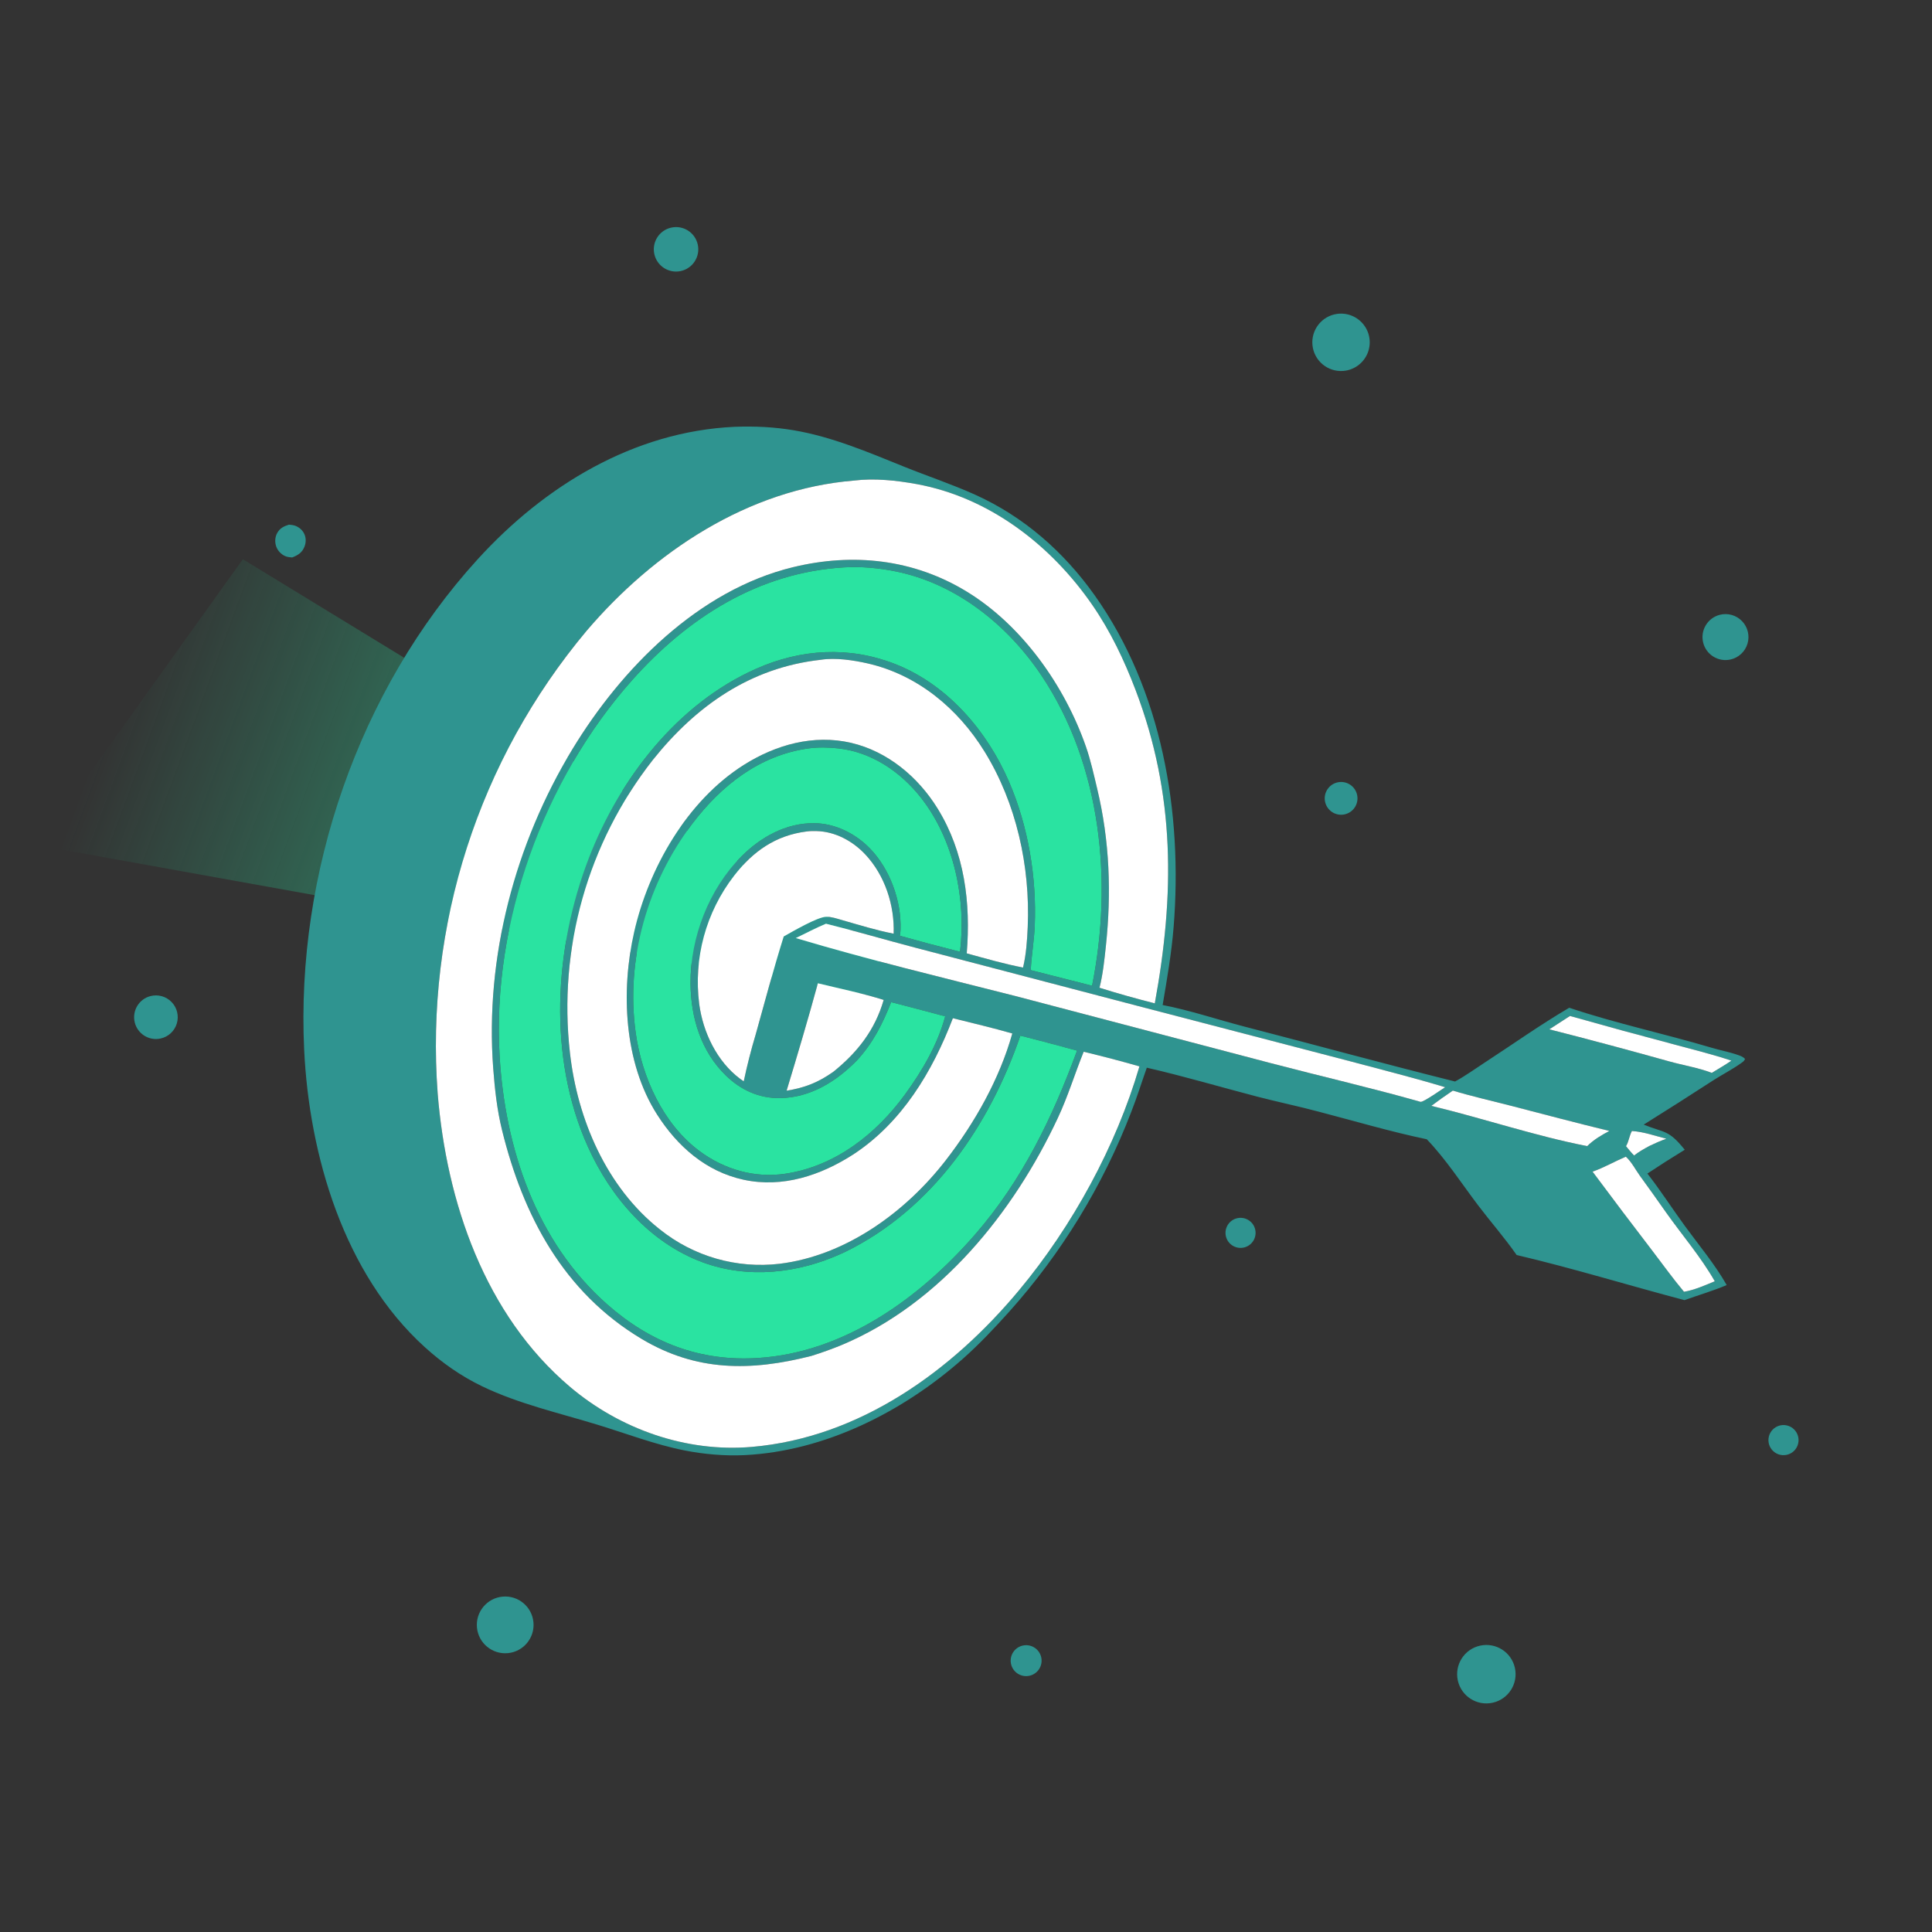 <svg width="160" height="160" viewBox="0 0 160 160" fill="none" xmlns="http://www.w3.org/2000/svg">
<rect x="0" y="0" width="160" height="160" fill="#333333" stroke="none"/>
<g clip-path="url(#clip0_570_104)">
<path opacity="0.9" d="M20.111 46.313L72.971 78.598L72.421 82.478L3.145 70.01L20.111 46.313Z" fill="url(#paint0_linear_570_104)"/>
<path d="M56.37 22.449C55.382 22.659 54.409 22.033 54.19 21.047C53.97 20.06 54.587 19.082 55.572 18.854C56.569 18.622 57.563 19.249 57.785 20.248C58.007 21.248 57.371 22.236 56.37 22.449Z" fill="#2F9490"/>
<path d="M111.247 30.719C109.961 30.821 108.828 29.88 108.694 28.597C108.56 27.314 109.474 26.158 110.753 25.992C111.609 25.882 112.457 26.244 112.97 26.938C113.483 27.632 113.578 28.55 113.221 29.335C112.863 30.12 112.108 30.65 111.247 30.719Z" fill="#2F9490"/>
<path d="M94.974 88.422C94.54 89.65 94.155 90.893 93.677 92.105C91.339 98.187 87.912 103.792 83.564 108.645C82.35 109.995 81.083 111.341 79.722 112.544C74.775 116.916 68.324 120.183 61.646 120.508C60.03 120.586 58.293 120.433 56.706 120.121C54.276 119.643 51.855 118.716 49.486 117.991C46.29 117.012 42.945 116.262 39.925 114.805C38.17 113.959 36.605 112.858 35.165 111.55C28.483 105.483 25.605 95.685 25.189 86.924C24.498 72.346 29.7 57.134 39.565 46.309C45.103 40.23 52.48 35.73 60.835 35.347C62.487 35.285 64.111 35.359 65.743 35.635C68.91 36.172 71.894 37.446 74.857 38.643C76.808 39.43 78.825 40.099 80.74 40.961C84.799 42.789 88.102 45.702 90.663 49.31C96.238 57.165 97.952 67.302 97.196 76.756C97.022 78.931 96.649 81.083 96.285 83.232C98.557 83.667 100.836 84.443 103.082 85.024C108.892 86.525 114.678 88.115 120.501 89.566C121.35 89.106 122.159 88.517 122.97 87.99C125.285 86.483 127.576 84.852 129.958 83.458C133.806 84.751 137.831 85.604 141.727 86.763C142.463 86.983 143.229 87.12 143.952 87.377C144.17 87.454 144.367 87.524 144.519 87.705C144.422 87.891 144.346 87.936 144.178 88.055C143.459 88.564 142.638 88.986 141.892 89.464C139.98 90.705 138.057 91.93 136.124 93.137C137.881 93.845 138.167 93.533 139.524 95.219C138.48 95.855 137.448 96.512 136.43 97.189C137.518 98.584 138.487 100.093 139.531 101.525C140.69 103.116 142.027 104.71 142.997 106.423C141.87 106.906 140.659 107.252 139.503 107.672C134.872 106.451 130.262 105.029 125.601 103.934C124.612 102.511 123.459 101.202 122.412 99.821C121.038 98.007 119.736 95.988 118.16 94.349C115.175 93.725 112.2 92.844 109.247 92.074C107.542 91.616 105.81 91.259 104.102 90.814C101.059 90.02 98.041 89.124 94.974 88.422ZM70.736 39.798C61.965 40.507 54.173 45.681 48.58 52.241C39.634 62.919 35.209 76.666 36.247 90.558C36.975 99.543 40.143 108.879 47.217 114.863C51.352 118.36 56.832 120.295 62.265 119.826C71.192 119.056 78.829 113.544 84.413 106.83C88.807 101.548 92.436 94.913 94.364 88.313C92.834 87.875 91.294 87.471 89.746 87.101C88.999 88.946 88.456 90.768 87.602 92.591C83.939 100.412 77.884 107.941 69.749 111.369C68.909 111.716 68.052 112.025 67.183 112.295C62.177 113.568 57.671 113.601 53.119 110.873C46.658 107.002 43.324 100.683 41.577 93.595C41.162 91.909 40.977 90.205 40.846 88.478C40.153 79.306 42.646 69.876 47.411 62.034C51.477 55.343 57.848 48.87 65.683 46.97C70.664 45.762 75.65 46.305 80.057 48.991C84.647 51.789 88.178 56.797 89.935 61.843C90.323 62.959 90.585 64.159 90.861 65.307C91.898 69.624 92.053 73.96 91.582 78.367C91.461 79.5 91.338 80.697 91.055 81.8C92.563 82.276 94.102 82.704 95.635 83.095C97.281 74.102 97.343 65.805 94.044 57.145C93.1 54.667 91.969 52.285 90.459 50.097C87.035 45.134 81.924 41.188 75.912 40.09C74.264 39.789 72.405 39.588 70.736 39.798ZM69.901 46.988C62.812 47.408 56.953 51.154 52.334 56.347C45.017 64.575 40.729 76.423 41.376 87.445C41.824 95.091 44.393 102.826 50.284 108.02C53.885 111.196 57.992 112.774 62.808 112.46C69.962 111.994 76.187 107.483 80.751 102.236C84.653 97.752 87.165 92.544 89.197 87.007C87.635 86.586 86.071 86.162 84.502 85.769C81.942 93.207 77.218 100.139 69.999 103.675C69.904 103.721 69.808 103.763 69.712 103.806C66.099 105.463 61.923 105.933 58.152 104.525C53.79 102.895 50.562 99.139 48.686 94.966C45.352 87.55 45.886 78.547 48.761 71.081C51.29 64.516 56.071 58.29 62.617 55.385C66.34 53.734 70.325 53.499 74.134 54.993C78.478 56.698 81.751 60.534 83.57 64.756C85.164 68.455 85.862 72.689 85.692 76.701C85.64 77.921 85.421 79.127 85.362 80.342L90.44 81.634C92.171 73.023 91.215 63.357 86.242 55.933C83.427 51.73 79.152 48.309 74.121 47.311C72.769 47.042 71.283 46.899 69.901 46.988ZM67.968 54.641C62.154 55.284 57.656 58.44 54.068 62.928C48.676 69.803 46.209 78.525 47.202 87.206C47.818 92.695 50.234 98.332 54.645 101.813C57.437 104.055 61.013 105.081 64.569 104.66C70.056 103.986 75.013 100.371 78.332 96.08C80.73 92.981 82.772 89.372 83.834 85.588C82.204 85.119 80.557 84.735 78.912 84.323C77.231 88.724 74.698 92.962 70.668 95.602C67.959 97.346 64.806 98.4 61.576 97.699C58.459 97.022 56.092 94.931 54.41 92.29C51.669 87.986 51.409 82.062 52.517 77.187C53.724 71.871 56.92 66.294 61.617 63.336C64.259 61.672 67.385 60.797 70.483 61.519C73.507 62.224 76.032 64.343 77.644 66.951C79.89 70.584 80.402 74.778 80.061 78.954C81.601 79.377 83.155 79.827 84.724 80.129C84.985 79.032 85.064 77.88 85.111 76.755C85.323 71.751 84.174 66.506 81.525 62.224C79.323 58.665 75.981 55.882 71.848 54.941C70.666 54.671 69.172 54.449 67.968 54.641ZM66.941 61.982C62.904 62.551 59.749 65.035 57.336 68.214C53.628 73.099 51.791 79.455 52.651 85.564C53.164 89.208 54.906 93.073 57.92 95.319C59.978 96.851 62.499 97.585 65.052 97.201C69.175 96.581 72.564 93.912 74.963 90.618C76.37 88.686 77.659 86.492 78.274 84.169C76.783 83.78 75.295 83.37 73.8 82.996C73.087 84.799 72.306 86.36 70.979 87.807C69.278 89.55 67.127 90.896 64.624 90.94C62.881 90.971 61.363 90.282 60.119 89.076C58.054 87.072 57.211 84.282 57.187 81.456C57.154 77.651 58.701 73.63 61.398 70.928C63.009 69.314 65.092 68.152 67.424 68.172C69.16 68.187 70.83 69.022 72.03 70.25C73.698 71.957 74.661 74.613 74.58 76.992C74.575 77.16 74.55 77.328 74.521 77.494C76.176 77.96 77.838 78.403 79.506 78.821C80.032 74.47 79.006 69.535 76.26 66.051C74.571 63.908 72.192 62.293 69.439 61.98C68.634 61.888 67.744 61.872 66.941 61.982ZM66.811 68.857C64.236 69.179 62.356 70.502 60.787 72.535C58.459 75.547 57.422 79.361 57.905 83.138C58.214 85.486 59.372 87.909 61.3 89.349C61.396 89.421 61.493 89.486 61.594 89.551C61.87 88.24 62.2 86.941 62.586 85.659C63.337 82.952 64.064 80.234 64.904 77.553C65.623 77.153 67.683 75.943 68.418 75.924C68.836 75.913 69.316 76.078 69.716 76.191C71.136 76.597 72.557 77.044 74.009 77.323C74.088 74.971 73.29 72.502 71.665 70.767C70.62 69.651 69.176 68.866 67.626 68.826C67.364 68.819 67.07 68.821 66.811 68.857ZM68.404 76.498C67.546 76.852 66.74 77.29 65.903 77.686C71.907 79.48 78.028 80.949 84.102 82.491L105.278 88.055C109.342 89.12 113.435 90.062 117.48 91.202C117.55 91.218 117.62 91.262 117.69 91.249C118.017 91.186 119.292 90.288 119.651 90.06C119.661 90.054 119.671 90.047 119.681 90.04C117.124 89.265 114.519 88.614 111.938 87.922L94.244 83.312L75.75 78.469C73.3 77.825 70.863 77.108 68.404 76.498ZM67.734 81.431C66.918 84.416 66.042 87.367 65.143 90.327C66.662 90.079 67.745 89.651 69.006 88.766C71.008 87.158 72.466 85.297 73.182 82.808C71.393 82.245 69.554 81.879 67.734 81.431ZM130.019 84.14C129.451 84.513 128.88 84.881 128.306 85.245C131.627 86.091 134.938 86.976 138.238 87.901C139.384 88.221 140.658 88.426 141.762 88.85C142.306 88.519 142.862 88.199 143.388 87.839C141.805 87.307 140.168 86.909 138.555 86.472C135.703 85.718 132.858 84.941 130.019 84.14ZM120.318 90.319C119.713 90.725 119.119 91.147 118.537 91.584C122.846 92.618 127.092 94.065 131.443 94.916C132.001 94.376 132.595 94.022 133.278 93.66C130.536 92.993 127.815 92.273 125.084 91.565C123.497 91.153 121.886 90.792 120.318 90.319ZM135.148 93.665C134.927 94.07 134.902 94.513 134.66 94.921C134.876 95.188 135.087 95.45 135.33 95.693C135.732 95.375 136.16 95.139 136.609 94.896C137.068 94.675 137.52 94.477 138 94.306C137.074 94.067 136.105 93.724 135.148 93.665ZM134.644 95.79C133.723 96.184 132.834 96.699 131.89 97.031C133.533 99.239 135.192 101.435 136.867 103.619C137.722 104.74 138.555 105.898 139.46 106.978C140.284 106.851 141.235 106.431 142.01 106.109C140.871 104.114 139.328 102.314 137.999 100.441C137.273 99.405 136.538 98.376 135.794 97.352C135.434 96.847 135.104 96.202 134.644 95.79Z" fill="#2F9490"/>
<path d="M94.364 88.313C92.436 94.913 88.807 101.548 84.413 106.83C78.829 113.544 71.192 119.056 62.265 119.826C56.832 120.295 51.352 118.36 47.217 114.863C40.143 108.879 36.975 99.543 36.247 90.558C35.209 76.666 39.634 62.919 48.58 52.241C54.173 45.681 61.965 40.507 70.736 39.798C72.405 39.588 74.264 39.789 75.912 40.09C81.924 41.188 87.035 45.134 90.459 50.097C91.969 52.285 93.1 54.667 94.044 57.145C97.343 65.805 97.281 74.102 95.635 83.095C94.102 82.704 92.563 82.276 91.055 81.8C91.338 80.697 91.461 79.5 91.582 78.367C92.053 73.96 91.898 69.624 90.861 65.307C90.586 64.159 90.323 62.959 89.935 61.843C88.178 56.797 84.647 51.789 80.057 48.991C75.65 46.305 70.664 45.762 65.683 46.97C57.848 48.87 51.477 55.343 47.411 62.034C42.646 69.876 40.153 79.306 40.846 88.478C40.977 90.205 41.162 91.909 41.577 93.595C43.324 100.683 46.658 107.002 53.119 110.873C57.671 113.601 62.177 113.568 67.183 112.295C68.052 112.025 68.909 111.716 69.749 111.369C77.884 107.941 83.939 100.412 87.602 92.591C88.456 90.768 88.999 88.946 89.746 87.101C91.294 87.471 92.834 87.875 94.364 88.313Z" fill="white"/>
<path d="M24.195 46.167C24.002 46.153 23.792 46.131 23.614 46.053C23.282 45.907 23.003 45.612 22.88 45.272C22.747 44.905 22.767 44.484 22.957 44.141C23.179 43.739 23.508 43.581 23.929 43.45C24.097 43.465 24.272 43.48 24.432 43.535C24.771 43.653 25.064 43.909 25.21 44.239C25.358 44.576 25.345 44.954 25.208 45.292C25.012 45.774 24.661 45.987 24.195 46.167Z" fill="#2F9490"/>
<path d="M89.197 87.007C87.165 92.544 84.653 97.752 80.751 102.236C76.187 107.483 69.963 111.994 62.808 112.46C57.992 112.774 53.885 111.196 50.284 108.02C44.393 102.826 41.824 95.091 41.376 87.445C40.729 76.423 45.017 64.575 52.334 56.347C56.953 51.153 62.812 47.408 69.901 46.988C71.283 46.899 72.769 47.042 74.121 47.311C79.152 48.308 83.427 51.73 86.243 55.933C91.215 63.357 92.171 73.023 90.44 81.634L85.362 80.342C85.421 79.127 85.64 77.921 85.692 76.7C85.862 72.688 85.164 68.455 83.57 64.756C81.751 60.534 78.478 56.698 74.134 54.993C70.325 53.499 66.34 53.734 62.617 55.385C56.071 58.29 51.29 64.516 48.761 71.081C45.886 78.547 45.352 87.55 48.686 94.966C50.562 99.139 53.79 102.895 58.152 104.525C61.923 105.933 66.099 105.462 69.712 103.806C69.808 103.763 69.904 103.721 69.999 103.675C77.218 100.139 81.942 93.207 84.502 85.769C86.071 86.162 87.635 86.586 89.197 87.007Z" fill="#2AE3A1"/>
<path d="M143.319 54.616C142.305 54.847 141.293 54.22 141.047 53.209C140.802 52.198 141.414 51.177 142.421 50.917C143.086 50.745 143.792 50.945 144.268 51.44C144.744 51.934 144.918 52.647 144.721 53.305C144.524 53.963 143.989 54.464 143.319 54.616Z" fill="#2F9490"/>
<path d="M83.835 85.588C82.772 89.372 80.73 92.98 78.332 96.08C75.013 100.371 70.056 103.986 64.569 104.66C61.013 105.081 57.437 104.055 54.645 101.812C50.234 98.332 47.818 92.695 47.202 87.206C46.209 78.525 48.676 69.803 54.068 62.928C57.657 58.44 62.155 55.284 67.968 54.641C69.172 54.449 70.666 54.671 71.848 54.94C75.981 55.882 79.324 58.665 81.525 62.224C84.174 66.506 85.323 71.751 85.112 76.755C85.064 77.88 84.986 79.032 84.724 80.129C83.156 79.827 81.601 79.377 80.061 78.953C80.402 74.777 79.89 70.584 77.644 66.951C76.032 64.342 73.507 62.224 70.484 61.519C67.385 60.797 64.259 61.672 61.617 63.336C56.92 66.294 53.724 71.871 52.517 77.187C51.409 82.062 51.669 87.986 54.41 92.29C56.092 94.931 58.459 97.022 61.576 97.699C64.807 98.4 67.959 97.345 70.669 95.602C74.698 92.962 77.232 88.724 78.912 84.323C80.557 84.735 82.204 85.119 83.835 85.588Z" fill="white"/>
<path d="M78.275 84.169C77.659 86.492 76.37 88.686 74.963 90.618C72.564 93.912 69.175 96.581 65.052 97.201C62.499 97.585 59.978 96.851 57.92 95.319C54.906 93.073 53.164 89.208 52.651 85.564C51.791 79.454 53.628 73.099 57.336 68.214C59.749 65.035 62.904 62.551 66.941 61.982C67.744 61.872 68.634 61.888 69.439 61.98C72.192 62.293 74.571 63.908 76.26 66.051C79.006 69.535 80.032 74.469 79.506 78.821C77.838 78.403 76.176 77.96 74.521 77.494C74.55 77.328 74.575 77.16 74.58 76.992C74.661 74.613 73.698 71.957 72.03 70.25C70.83 69.022 69.16 68.187 67.424 68.172C65.092 68.152 63.01 69.314 61.398 70.928C58.701 73.63 57.154 77.651 57.187 81.456C57.211 84.282 58.054 87.072 60.119 89.076C61.363 90.282 62.881 90.971 64.624 90.94C67.127 90.896 69.278 89.55 70.979 87.807C72.306 86.36 73.087 84.799 73.801 82.996C75.295 83.37 76.783 83.78 78.275 84.169Z" fill="#2AE3A1"/>
<path d="M111.446 67.419C110.726 67.63 109.972 67.217 109.762 66.497C109.552 65.777 109.966 65.023 110.687 64.814C111.406 64.606 112.157 65.019 112.367 65.738C112.576 66.457 112.164 67.209 111.446 67.419Z" fill="#2F9490"/>
<path d="M61.594 89.551C61.493 89.486 61.396 89.421 61.3 89.349C59.372 87.909 58.214 85.486 57.905 83.138C57.422 79.361 58.459 75.547 60.787 72.535C62.356 70.502 64.236 69.179 66.811 68.857C67.07 68.821 67.364 68.819 67.626 68.826C69.176 68.866 70.62 69.651 71.665 70.767C73.29 72.502 74.089 74.971 74.009 77.323C72.557 77.044 71.136 76.597 69.716 76.192C69.317 76.078 68.836 75.913 68.418 75.924C67.683 75.943 65.624 77.153 64.904 77.553C64.065 80.234 63.337 82.952 62.586 85.659C62.201 86.942 61.87 88.24 61.594 89.551Z" fill="white"/>
<path d="M65.903 77.686C66.74 77.29 67.547 76.852 68.404 76.498C70.863 77.108 73.3 77.825 75.75 78.469L94.244 83.312L111.938 87.922C114.52 88.613 117.124 89.265 119.682 90.04C119.671 90.047 119.662 90.054 119.651 90.06C119.292 90.288 118.017 91.186 117.69 91.248C117.62 91.262 117.55 91.218 117.48 91.202C113.436 90.062 109.342 89.12 105.278 88.055L84.102 82.491C78.028 80.949 71.907 79.48 65.903 77.686Z" fill="white"/>
<path d="M65.143 90.327C66.042 87.367 66.918 84.416 67.734 81.431C69.554 81.879 71.393 82.245 73.182 82.808C72.466 85.297 71.008 87.158 69.006 88.766C67.745 89.651 66.662 90.079 65.143 90.327Z" fill="white"/>
<path d="M13.314 86.002C12.352 86.222 11.391 85.627 11.158 84.668C10.925 83.708 11.505 82.739 12.461 82.492C13.092 82.329 13.762 82.519 14.214 82.988C14.666 83.457 14.831 84.133 14.644 84.758C14.458 85.382 13.95 85.858 13.314 86.002Z" fill="#2F9490"/>
<path d="M128.306 85.245C128.88 84.881 129.451 84.513 130.019 84.139C132.858 84.941 135.703 85.718 138.555 86.472C140.168 86.909 141.805 87.307 143.388 87.839C142.862 88.199 142.306 88.519 141.762 88.85C140.658 88.426 139.384 88.221 138.238 87.901C134.938 86.976 131.627 86.091 128.306 85.245Z" fill="white"/>
<path d="M118.537 91.584C119.119 91.147 119.713 90.725 120.318 90.319C121.886 90.792 123.497 91.153 125.084 91.564C127.815 92.273 130.536 92.993 133.278 93.66C132.595 94.022 132.001 94.376 131.443 94.916C127.092 94.065 122.846 92.618 118.537 91.584Z" fill="white"/>
<path d="M134.66 94.921C134.902 94.513 134.927 94.07 135.148 93.665C136.105 93.724 137.074 94.067 138 94.306C137.52 94.477 137.068 94.675 136.609 94.896C136.16 95.139 135.732 95.375 135.33 95.693C135.087 95.45 134.876 95.188 134.66 94.921Z" fill="white"/>
<path d="M131.89 97.031C132.834 96.699 133.723 96.184 134.644 95.79C135.104 96.202 135.434 96.847 135.794 97.352C136.538 98.376 137.273 99.405 137.999 100.441C139.328 102.314 140.872 104.114 142.01 106.109C141.235 106.431 140.284 106.851 139.46 106.978C138.555 105.898 137.722 104.74 136.867 103.619C135.192 101.435 133.533 99.239 131.89 97.031Z" fill="white"/>
<path d="M103.083 103.297C102.424 103.487 101.736 103.11 101.542 102.453C101.349 101.796 101.722 101.105 102.378 100.908C103.039 100.71 103.736 101.087 103.931 101.749C104.126 102.411 103.746 103.105 103.083 103.297Z" fill="#2F9490"/>
<path d="M148.24 120.389C147.833 120.584 147.352 120.544 146.982 120.284C146.613 120.023 146.414 119.584 146.461 119.134C146.508 118.685 146.794 118.296 147.209 118.118C147.833 117.851 148.556 118.131 148.837 118.749C149.117 119.367 148.852 120.096 148.24 120.389Z" fill="#2F9490"/>
<path d="M42.067 136.905C40.773 137.031 39.622 136.083 39.499 134.788C39.377 133.493 40.329 132.345 41.624 132.226C42.914 132.109 44.056 133.056 44.177 134.345C44.299 135.634 43.356 136.779 42.067 136.905Z" fill="#2F9490"/>
<path d="M85.272 138.775C84.587 138.936 83.901 138.514 83.735 137.83C83.57 137.146 83.987 136.457 84.669 136.286C85.359 136.114 86.057 136.536 86.224 137.227C86.392 137.918 85.965 138.613 85.272 138.775Z" fill="#2F9490"/>
<path d="M123.631 141.009C122.323 141.307 121.022 140.484 120.731 139.174C120.44 137.864 121.271 136.567 122.583 136.284C123.884 136.003 125.168 136.825 125.457 138.125C125.745 139.425 124.929 140.714 123.631 141.009Z" fill="#2F9490"/>
</g>
<defs>
<linearGradient id="paint0_linear_570_104" x1="74.514" y1="83.701" x2="8.842" y2="59.534" gradientUnits="userSpaceOnUse">
<stop stop-color="#2AE3A1"/>
<stop offset="1" stop-color="#2AE3A1" stop-opacity="0"/>
</linearGradient>
<clipPath id="clip0_570_104">
<rect width="160" height="160" fill="white"/>
</clipPath>
</defs>
</svg>
